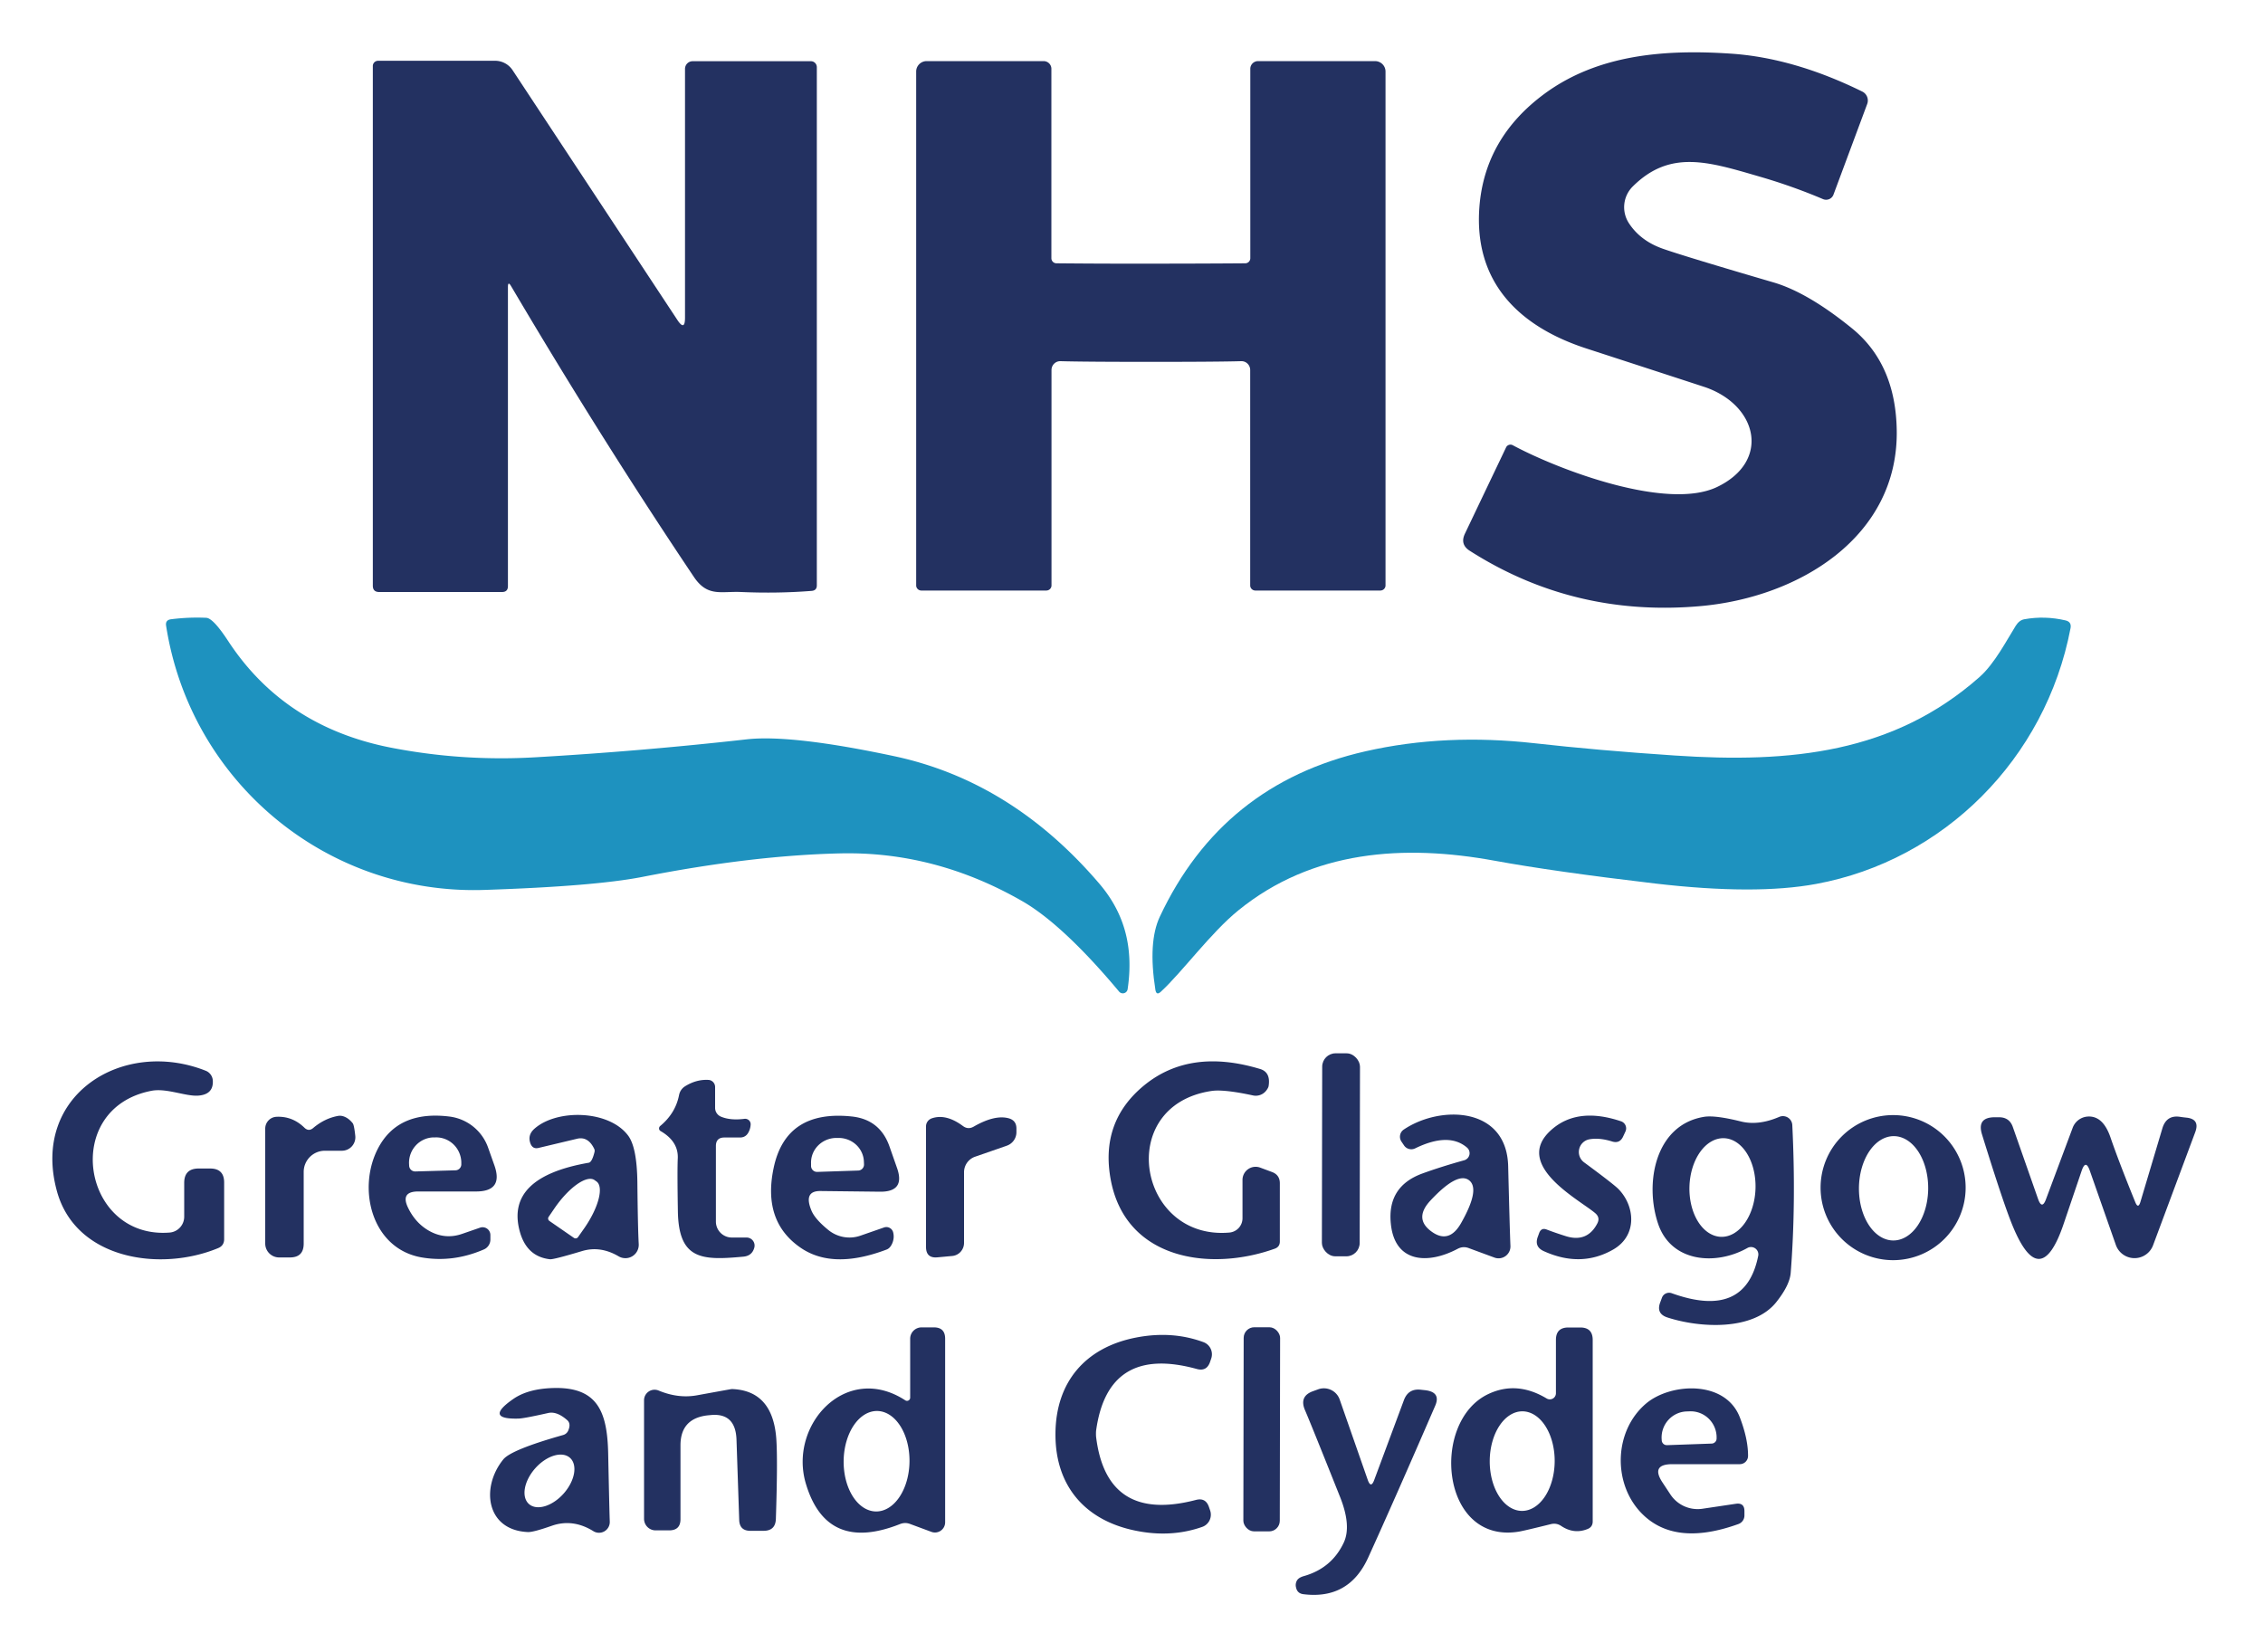 <?xml version="1.0" standalone="no"?>
<!DOCTYPE svg PUBLIC "-//W3C//DTD SVG 1.1//EN" "http://www.w3.org/Graphics/SVG/1.1/DTD/svg11.dtd">
<svg xmlns="http://www.w3.org/2000/svg" version="1.1" viewBox="0.00 0.00 200.00 146.00" width="200" height="146">
<path fill="#233161" d="   M 151.75 43.04   C 156.49 40.77 155.35 35.87 150.76 34.24   Q 150.53 34.16 140.21 30.80   C 134.42 28.92 130.21 25.08 130.75 18.25   Q 131.24 12.14 136.55 8.25   C 141.22 4.84 147.06 4.34 152.96 4.74   Q 158.52 5.11 164.58 8.09   A 0.88 0.88 0.0 0 1 165.02 9.19   L 162.04 17.20   A 0.70 0.69 21.4 0 1 161.12 17.60   Q 158.39 16.44 155.45 15.59   C 150.98 14.29 147.60 13.20 144.30 16.48   A 2.59 2.58 51.3 0 0 143.95 19.71   Q 144.98 21.30 147.01 22.00   Q 148.99 22.69 156.71 24.95   Q 159.74 25.83 163.64 28.99   Q 167.53 32.13 167.63 38.01   C 167.79 47.41 159.05 52.80 150.24 53.57   Q 139.10 54.55 129.90 48.68   Q 129.01 48.12 129.47 47.16   L 133.10 39.55   A 0.43 0.43 0.0 0 1 133.70 39.35   C 137.76 41.53 147.32 45.15 151.75 43.04   Z"/>
<path fill="#233161" d="   M 45.17 25.29   Q 44.89 24.81 44.89 25.37   L 44.89 51.80   Q 44.89 52.32 44.37 52.32   L 33.51 52.32   Q 32.95 52.32 32.95 51.76   L 32.95 5.83   A 0.47 0.46 0.0 0 1 33.42 5.37   L 43.75 5.37   A 1.86 1.85 -16.7 0 1 45.30 6.20   L 59.86 28.27   Q 60.54 29.30 60.54 28.07   L 60.54 6.09   A 0.68 0.67 -90.0 0 1 61.21 5.41   L 71.67 5.41   A 0.53 0.52 -90.0 0 1 72.19 5.94   L 72.19 51.73   Q 72.19 52.18 71.74 52.22   Q 68.73 52.46 65.50 52.32   C 63.70 52.24 62.53 52.78 61.32 50.98   Q 53.17 38.84 45.17 25.29   Z"/>
<path fill="#233161" d="   M 101.71 23.30   Q 105.94 23.30 110.05 23.27   A 0.45 0.45 0.0 0 0 110.50 22.82   L 110.50 6.08   A 0.69 0.68 0.0 0 1 111.19 5.40   L 121.52 5.40   A 0.93 0.92 -0.0 0 1 122.45 6.32   L 122.45 51.74   A 0.46 0.45 0.0 0 1 121.99 52.19   L 110.95 52.19   A 0.46 0.45 0.0 0 1 110.49 51.74   L 110.49 32.70   A 0.78 0.77 89.2 0 0 109.69 31.92   Q 107.60 31.98 101.71 31.98   Q 95.82 31.98 93.72 31.92   A 0.78 0.77 -89.2 0 0 92.93 32.70   L 92.93 51.74   A 0.46 0.45 -0.0 0 1 92.47 52.19   L 81.43 52.19   A 0.46 0.45 -0.0 0 1 80.97 51.74   L 80.97 6.32   A 0.93 0.92 -0.0 0 1 81.90 5.40   L 92.23 5.40   A 0.69 0.68 -0.0 0 1 92.92 6.08   L 92.92 22.82   A 0.45 0.45 0.0 0 0 93.37 23.27   Q 97.48 23.31 101.71 23.30   Z"/>
<path fill="#1e92bf" d="   M 20.15 56.63   Q 25.10 64.20 34.47 66.06   Q 40.78 67.30 47.26 66.93   Q 56.64 66.39 66.00 65.34   Q 69.96 64.90 79.03 66.83   Q 89.43 69.05 97.16 78.10   C 99.51 80.85 100.17 83.94 99.66 87.41   A 0.43 0.43 0.0 0 1 98.90 87.63   C 96.81 85.13 93.47 81.44 90.36 79.65   Q 82.67 75.23 74.26 75.42   Q 66.44 75.60 56.77 77.50   Q 52.52 78.33 42.79 78.65   C 28.82 79.10 16.82 69.06 14.68 55.30   Q 14.60 54.80 15.11 54.73   Q 16.67 54.53 18.23 54.60   Q 18.84 54.63 20.15 56.63   Z"/>
<path fill="#1e92bf" d="   M 174.94 59.84   C 176.28 58.66 177.37 56.54 178.15 55.30   Q 178.46 54.81 178.90 54.73   Q 180.71 54.40 182.55 54.83   Q 183.10 54.96 182.99 55.52   C 180.78 67.08 171.78 76.04 160.51 78.12   Q 155.13 79.12 146.25 78.08   Q 137.35 77.03 132.10 76.07   C 124.09 74.60 115.99 75.13 109.44 80.46   C 107.01 82.43 104.47 85.92 102.60 87.64   Q 102.20 88.02 102.11 87.47   Q 101.45 83.26 102.50 81.02   Q 108.01 69.28 120.67 66.40   C 125.45 65.31 130.42 65.11 135.56 65.68   Q 141.24 66.32 148.01 66.77   C 158.29 67.46 167.34 66.55 174.94 59.84   Z"/>
<rect fill="#233161" x="-1.67" y="-8.97" transform="translate(118.51,102.06) rotate(0.1)" width="3.34" height="17.94" rx="1.18"/>
<path fill="#233161" d="   M 16.28 107.53   L 16.28 104.54   Q 16.28 103.27 17.56 103.27   L 18.57 103.27   Q 19.81 103.27 19.81 104.51   L 19.81 109.51   Q 19.81 110.08 19.29 110.30   C 14.17 112.43 6.68 111.31 5.03 105.27   C 2.71 96.79 10.84 91.72 18.18 94.63   A 1.00 0.99 -80.2 0 1 18.81 95.53   Q 18.86 96.74 17.50 96.83   C 16.39 96.90 14.71 96.15 13.40 96.40   C 5.34 97.94 7.25 109.55 15.00 108.93   A 1.41 1.40 87.6 0 0 16.28 107.53   Z"/>
<path fill="#233161" d="   M 109.81 107.67   L 109.81 104.28   A 1.16 1.16 0.0 0 1 111.37 103.19   L 112.42 103.58   Q 113.11 103.84 113.11 104.58   L 113.11 109.72   Q 113.11 110.20 112.65 110.36   C 106.98 112.39 99.54 111.35 98.18 104.34   Q 97.18 99.15 101.12 95.92   Q 105.17 92.61 111.35 94.47   Q 112.31 94.75 112.12 95.97   Q 112.10 96.12 111.94 96.34   A 1.17 1.17 0.0 0 1 110.73 96.81   Q 108.13 96.25 107.05 96.42   C 98.48 97.72 100.57 109.64 108.66 108.93   A 1.27 1.27 0.0 0 0 109.81 107.67   Z"/>
<path fill="#233161" d="   M 63.27 101.28   L 63.27 107.96   A 1.41 1.41 0.0 0 0 64.68 109.37   L 65.98 109.37   A 0.71 0.71 0.0 0 1 66.66 110.28   Q 66.46 110.99 65.70 111.06   C 62.04 111.40 59.98 111.35 59.91 107.05   Q 59.85 103.45 59.90 102.38   Q 59.97 100.88 58.38 99.96   A 0.28 0.27 -49.1 0 1 58.35 99.51   Q 59.69 98.40 60.01 96.80   Q 60.11 96.28 60.55 96.00   Q 61.55 95.38 62.61 95.44   A 0.63 0.62 -88.6 0 1 63.20 96.07   L 63.20 97.91   A 0.84 0.84 0.0 0 0 63.70 98.68   Q 64.54 99.04 65.79 98.88   A 0.49 0.48 -1.4 0 1 66.34 99.40   Q 66.32 99.76 66.15 100.07   Q 65.91 100.53 65.40 100.53   L 64.02 100.53   Q 63.27 100.53 63.27 101.28   Z"/>
<path fill="#233161" d="   M 27.68 99.69   Q 28.70 98.83 29.89 98.62   A 1.60 1.09 61.4 0 1 31.18 99.28   Q 31.30 99.45 31.40 100.39   A 1.19 1.19 0.0 0 1 30.22 101.70   L 28.71 101.70   A 1.87 1.87 0.0 0 0 26.84 103.57   L 26.84 109.91   Q 26.84 111.13 25.62 111.13   L 24.67 111.13   A 1.23 1.23 0.0 0 1 23.44 109.90   L 23.44 99.75   A 1.05 1.04 88.6 0 1 24.43 98.70   Q 25.84 98.63 26.90 99.66   Q 27.28 100.03 27.68 99.69   Z"/>
<path fill="#233161" d="   M 36.96 105.30   Q 35.37 105.30 36.06 106.73   Q 36.74 108.14 38.00 108.82   Q 39.38 109.56 40.86 109.04   L 42.42 108.50   A 0.69 0.69 0.0 0 1 43.34 109.15   L 43.34 109.54   A 0.96 0.95 78.3 0 1 42.77 110.42   Q 40.05 111.60 37.28 111.13   C 32.84 110.37 31.54 105.04 33.42 101.47   Q 35.19 98.11 39.74 98.68   A 4.17 4.16 -6.0 0 1 43.14 101.43   L 43.70 103.01   Q 44.50 105.30 42.07 105.30   L 36.96 105.30   Z   M 36.70 103.53   L 40.26 103.43   A 0.53 0.53 0.0 0 0 40.77 102.89   L 40.77 102.71   A 2.25 2.22 88.5 0 0 38.49 100.52   L 38.31 100.52   A 2.25 2.22 88.5 0 0 36.15 102.83   L 36.16 103.01   A 0.53 0.53 0.0 0 0 36.70 103.53   Z"/>
<path fill="#233161" d="   M 52.54 101.82   Q 52.58 101.67 52.52 101.54   Q 51.98 100.41 51.00 100.64   L 47.60 101.45   Q 47.08 101.58 46.88 101.06   Q 46.60 100.30 47.25 99.74   C 49.23 98.00 53.83 98.09 55.52 100.37   Q 56.29 101.41 56.33 104.47   Q 56.37 108.49 56.45 109.95   A 1.18 1.18 0.0 0 1 54.67 111.03   Q 53.05 110.08 51.43 110.57   Q 48.93 111.32 48.61 111.29   Q 46.52 111.06 45.92 108.77   Q 44.68 104.04 52.03 102.76   Q 52.32 102.71 52.54 101.82   Z   M 48.55 107.90   L 50.72 109.40   A 0.26 0.26 0.0 0 0 51.08 109.34   L 51.65 108.53   A 3.99 1.48 -55.2 0 0 52.71 104.41   L 52.54 104.29   A 3.99 1.48 -55.2 0 0 49.05 106.72   L 48.49 107.54   A 0.26 0.26 0.0 0 0 48.55 107.90   Z"/>
<path fill="#233161" d="   M 72.52 105.26   Q 70.98 105.24 71.72 107.00   Q 72.03 107.74 73.19 108.69   A 2.97 2.94 54.7 0 0 76.06 109.20   L 78.13 108.48   A 0.62 0.62 0.0 0 1 78.93 108.89   Q 79.06 109.37 78.87 109.85   Q 78.68 110.31 78.36 110.43   Q 73.62 112.23 70.77 110.28   Q 67.36 107.95 68.38 103.19   Q 69.47 98.07 75.26 98.67   Q 77.77 98.93 78.61 101.32   L 79.28 103.23   Q 80.02 105.34 77.78 105.32   L 72.52 105.26   Z   M 72.23 103.57   L 75.85 103.45   A 0.53 0.53 0.0 0 0 76.36 102.90   L 76.35 102.66   A 2.24 2.17 -2.0 0 0 74.04 100.57   L 73.84 100.57   A 2.24 2.17 -2.0 0 0 71.68 102.82   L 71.68 103.06   A 0.53 0.53 0.0 0 0 72.23 103.57   Z"/>
<path fill="#233161" d="   M 129.65 101.42   Q 128.04 100.04 125.07 101.49   A 0.78 0.77 -29.4 0 1 124.08 101.22   L 123.85 100.88   A 0.77 0.76 56.4 0 1 124.06 99.83   C 127.27 97.66 133.17 97.77 133.29 103.08   Q 133.43 108.73 133.49 110.11   A 1.05 1.05 0.0 0 1 132.07 111.14   L 129.82 110.31   Q 129.31 110.11 128.82 110.37   C 126.17 111.77 123.26 111.60 122.92 108.15   Q 122.58 104.85 125.71 103.71   Q 127.33 103.12 129.41 102.54   A 0.65 0.65 0.0 0 0 129.65 101.42   Z   M 126.50 108.83   Q 128.06 109.98 129.13 108.09   Q 130.85 105.06 129.82 104.30   Q 128.80 103.55 126.42 106.10   Q 124.94 107.69 126.50 108.83   Z"/>
<path fill="#233161" d="   M 141.01 107.24   C 139.71 106.09 133.58 102.97 137.11 99.85   Q 139.42 97.80 143.27 99.10   A 0.66 0.66 0.0 0 1 143.65 100.01   L 143.44 100.46   Q 143.14 101.09 142.47 100.88   Q 141.35 100.53 140.46 100.69   A 1.14 1.14 0.0 0 0 139.99 102.72   Q 142.66 104.69 143.05 105.10   C 144.50 106.60 144.72 109.18 142.59 110.42   Q 139.73 112.07 136.43 110.57   Q 135.58 110.18 135.91 109.30   L 136.03 108.97   Q 136.22 108.47 136.71 108.67   Q 137.44 108.95 138.36 109.24   C 139.69 109.67 140.61 109.21 141.17 108.12   Q 141.43 107.62 141.01 107.24   Z"/>
<path fill="#233161" d="   M 154.44 110.29   C 151.64 111.87 147.73 111.56 146.56 108.21   C 145.32 104.63 146.24 99.40 150.62 98.70   Q 151.60 98.55 153.85 99.11   Q 155.40 99.50 157.24 98.71   A 0.83 0.83 0.0 0 1 158.40 99.43   Q 158.74 106.33 158.26 112.48   Q 158.18 113.57 157.00 115.06   C 154.97 117.64 150.23 117.37 147.35 116.43   Q 146.36 116.10 146.72 115.12   L 146.88 114.69   A 0.68 0.67 19.8 0 1 147.74 114.29   Q 154.26 116.64 155.39 110.98   A 0.65 0.65 0.0 0 0 154.44 110.29   Z   M 152.101 109.308   A 4.36 2.92 91.7 0 0 155.149 105.037   A 4.36 2.92 91.7 0 0 152.359 100.592   A 4.36 2.92 91.7 0 0 149.311 104.863   A 4.36 2.92 91.7 0 0 152.101 109.308   Z"/>
<path fill="#233161" d="   M 173.72 104.96   A 6.41 6.41 0.0 0 1 167.31 111.37   A 6.41 6.41 0.0 0 1 160.90 104.96   A 6.41 6.41 0.0 0 1 167.31 98.55   A 6.41 6.41 0.0 0 1 173.72 104.96   Z   M 167.318 109.63   A 4.61 3.06 90.4 0 0 170.41 105.041   A 4.61 3.06 90.4 0 0 167.382 100.41   A 4.61 3.06 90.4 0 0 164.29 104.999   A 4.61 3.06 90.4 0 0 167.318 109.63   Z"/>
<path fill="#233161" d="   M 86.05 99.57   Q 87.91 98.50 89.14 98.83   Q 89.83 99.02 89.83 99.74   L 89.83 100.06   A 1.27 1.26 -9.8 0 1 88.99 101.25   L 86.17 102.23   A 1.45 1.45 0.0 0 0 85.20 103.60   L 85.20 109.85   A 1.16 1.15 87.3 0 1 84.16 111.00   L 82.86 111.12   Q 81.84 111.22 81.84 110.20   L 81.84 99.54   A 0.76 0.74 -10.1 0 1 82.34 98.84   Q 83.60 98.40 85.11 99.52   Q 85.56 99.85 86.05 99.57   Z"/>
<path fill="#233161" d="   M 188.71 106.24   Q 188.97 106.88 189.17 106.21   L 191.11 99.71   Q 191.47 98.53 192.65 98.70   Q 192.91 98.74 193.19 98.77   Q 194.45 98.88 194.01 100.06   L 190.29 110.04   A 1.75 1.75 0.0 0 1 186.99 110.01   L 184.70 103.48   Q 184.33 102.41 183.97 103.48   L 182.39 108.14   Q 180.32 114.28 177.87 108.33   Q 177.05 106.35 175.17 100.27   Q 174.69 98.74 176.30 98.74   L 176.67 98.74   Q 177.59 98.74 177.89 99.60   L 180.12 105.96   Q 180.47 106.95 180.83 105.96   L 183.18 99.67   A 1.53 1.52 -82.0 0 1 184.48 98.68   Q 185.85 98.57 186.52 100.52   Q 187.25 102.65 188.71 106.24   Z"/>
<path fill="#233161" d="   M 80.01 123.76   A 0.28 0.28 0.0 0 0 80.44 123.53   L 80.44 118.31   A 1.01 1.00 -0.0 0 1 81.45 117.31   L 82.53 117.31   Q 83.53 117.31 83.53 118.31   L 83.53 134.54   A 0.90 0.90 0.0 0 1 82.31 135.38   L 80.42 134.68   Q 79.99 134.52 79.55 134.69   Q 73.05 137.27 71.22 131.12   C 69.67 125.93 74.78 120.35 80.01 123.76   Z   M 77.416 133.58   A 4.44 2.91 90.7 0 0 80.38 129.176   A 4.44 2.91 90.7 0 0 77.524 124.7   A 4.44 2.91 90.7 0 0 74.56 129.104   A 4.44 2.91 90.7 0 0 77.416 133.58   Z"/>
<rect fill="#233161" x="-1.61" y="-9.02" transform="translate(111.51,126.32) rotate(0.1)" width="3.22" height="18.04" rx="0.94"/>
<path fill="#233161" d="   M 136.70 123.60   A 0.54 0.54 0.0 0 0 137.51 123.14   L 137.51 118.42   Q 137.51 117.32 138.61 117.32   L 139.66 117.32   Q 140.76 117.32 140.76 118.42   L 140.76 134.46   Q 140.76 134.95 140.31 135.13   Q 139.10 135.62 137.96 134.85   Q 137.55 134.58 137.06 134.70   Q 134.84 135.25 134.30 135.35   C 127.31 136.57 126.37 125.63 131.54 123.20   Q 134.06 122.01 136.70 123.60   Z   M 134.507 133.53   A 4.40 2.87 90.3 0 0 137.4 129.145   A 4.40 2.87 90.3 0 0 134.553 124.73   A 4.40 2.87 90.3 0 0 131.66 129.115   A 4.40 2.87 90.3 0 0 134.507 133.53   Z"/>
<path fill="#233161" d="   M 96.86 126.71   Q 96.86 126.86 96.87 126.98   Q 97.80 134.62 105.70 132.56   Q 106.55 132.34 106.84 133.17   L 106.95 133.49   A 1.15 1.14 70.6 0 1 106.26 134.94   Q 103.46 135.93 100.28 135.26   C 95.82 134.33 93.24 131.24 93.28 126.69   C 93.31 122.14 95.92 119.08 100.40 118.21   Q 103.59 117.59 106.37 118.62   A 1.15 1.14 -69.8 0 1 107.04 120.08   L 106.93 120.40   Q 106.63 121.22 105.78 120.99   Q 97.91 118.82 96.87 126.45   Q 96.86 126.57 96.86 126.71   Z"/>
<path fill="#233161" d="   M 50.22 126.43   Q 50.48 125.82 50.13 125.51   Q 49.21 124.70 48.44 124.88   Q 46.35 125.35 45.85 125.37   Q 42.74 125.46 45.36 123.64   Q 46.67 122.73 48.90 122.67   C 52.84 122.56 53.67 124.80 53.75 128.46   Q 53.85 133.31 53.89 134.47   A 0.95 0.95 0.0 0 1 52.44 135.32   Q 50.63 134.20 48.78 134.84   Q 47.13 135.42 46.66 135.40   C 42.95 135.24 42.48 131.44 44.48 128.98   Q 45.18 128.12 49.78 126.82   A 0.70 0.68 -86.1 0 0 50.22 126.43   Z   M 46.748 132.922   A 2.73 1.68 131.6 0 0 49.816 131.995   A 2.73 1.68 131.6 0 0 50.373 128.839   A 2.73 1.68 131.6 0 0 47.304 129.765   A 2.73 1.68 131.6 0 0 46.748 132.922   Z"/>
<path fill="#233161" d="   M 62.72 125.07   Q 62.66 125.07 62.42 125.10   Q 60.14 125.42 60.14 127.73   L 60.14 134.26   Q 60.14 135.25 59.14 135.25   L 57.94 135.25   A 1.02 1.02 0.0 0 1 56.92 134.23   L 56.92 123.75   A 0.93 0.93 0.0 0 1 58.20 122.89   Q 59.95 123.62 61.62 123.31   Q 64.64 122.76 64.67 122.76   Q 68.31 122.88 68.61 127.19   Q 68.74 129.09 68.57 134.25   Q 68.53 135.29 67.48 135.29   L 66.32 135.29   Q 65.36 135.29 65.33 134.33   L 65.09 127.22   Q 65.00 124.80 62.72 125.07   Z"/>
<path fill="#233161" d="   M 121.45 130.80   L 124.08 123.73   Q 124.47 122.70 125.56 122.82   L 125.93 122.86   Q 127.37 123.02 126.84 124.24   Q 123.25 132.53 120.92 137.65   Q 119.22 141.40 115.18 140.89   Q 114.65 140.82 114.54 140.29   Q 114.46 139.96 114.63 139.67   Q 114.78 139.42 115.24 139.29   Q 117.70 138.59 118.76 136.33   Q 119.45 134.85 118.43 132.29   Q 115.87 125.87 115.33 124.62   Q 114.80 123.38 116.07 122.94   L 116.51 122.78   A 1.48 1.48 0.0 0 1 118.40 123.69   L 120.88 130.79   Q 121.16 131.58 121.45 130.80   Z"/>
<path fill="#233161" d="   M 147.80 129.40   Q 145.86 129.40 146.93 131.02   L 147.63 132.08   A 2.89 2.88 -20.9 0 0 150.46 133.34   L 153.41 132.90   Q 154.17 132.79 154.17 133.55   L 154.17 133.94   A 0.80 0.80 0.0 0 1 153.64 134.69   Q 147.85 136.78 144.93 133.58   C 142.51 130.92 142.68 126.40 145.49 124.03   C 147.66 122.21 152.50 121.94 153.77 125.28   Q 154.50 127.19 154.49 128.68   A 0.73 0.73 0.0 0 1 153.76 129.40   L 147.80 129.40   Z   M 147.32 127.72   L 151.28 127.58   A 0.45 0.45 0.0 0 0 151.71 127.11   L 151.71 126.95   A 2.31 2.29 88.0 0 0 149.34 124.73   L 149.06 124.74   A 2.31 2.29 88.0 0 0 146.85 127.12   L 146.86 127.28   A 0.45 0.45 0.0 0 0 147.32 127.72   Z"/>
</svg>